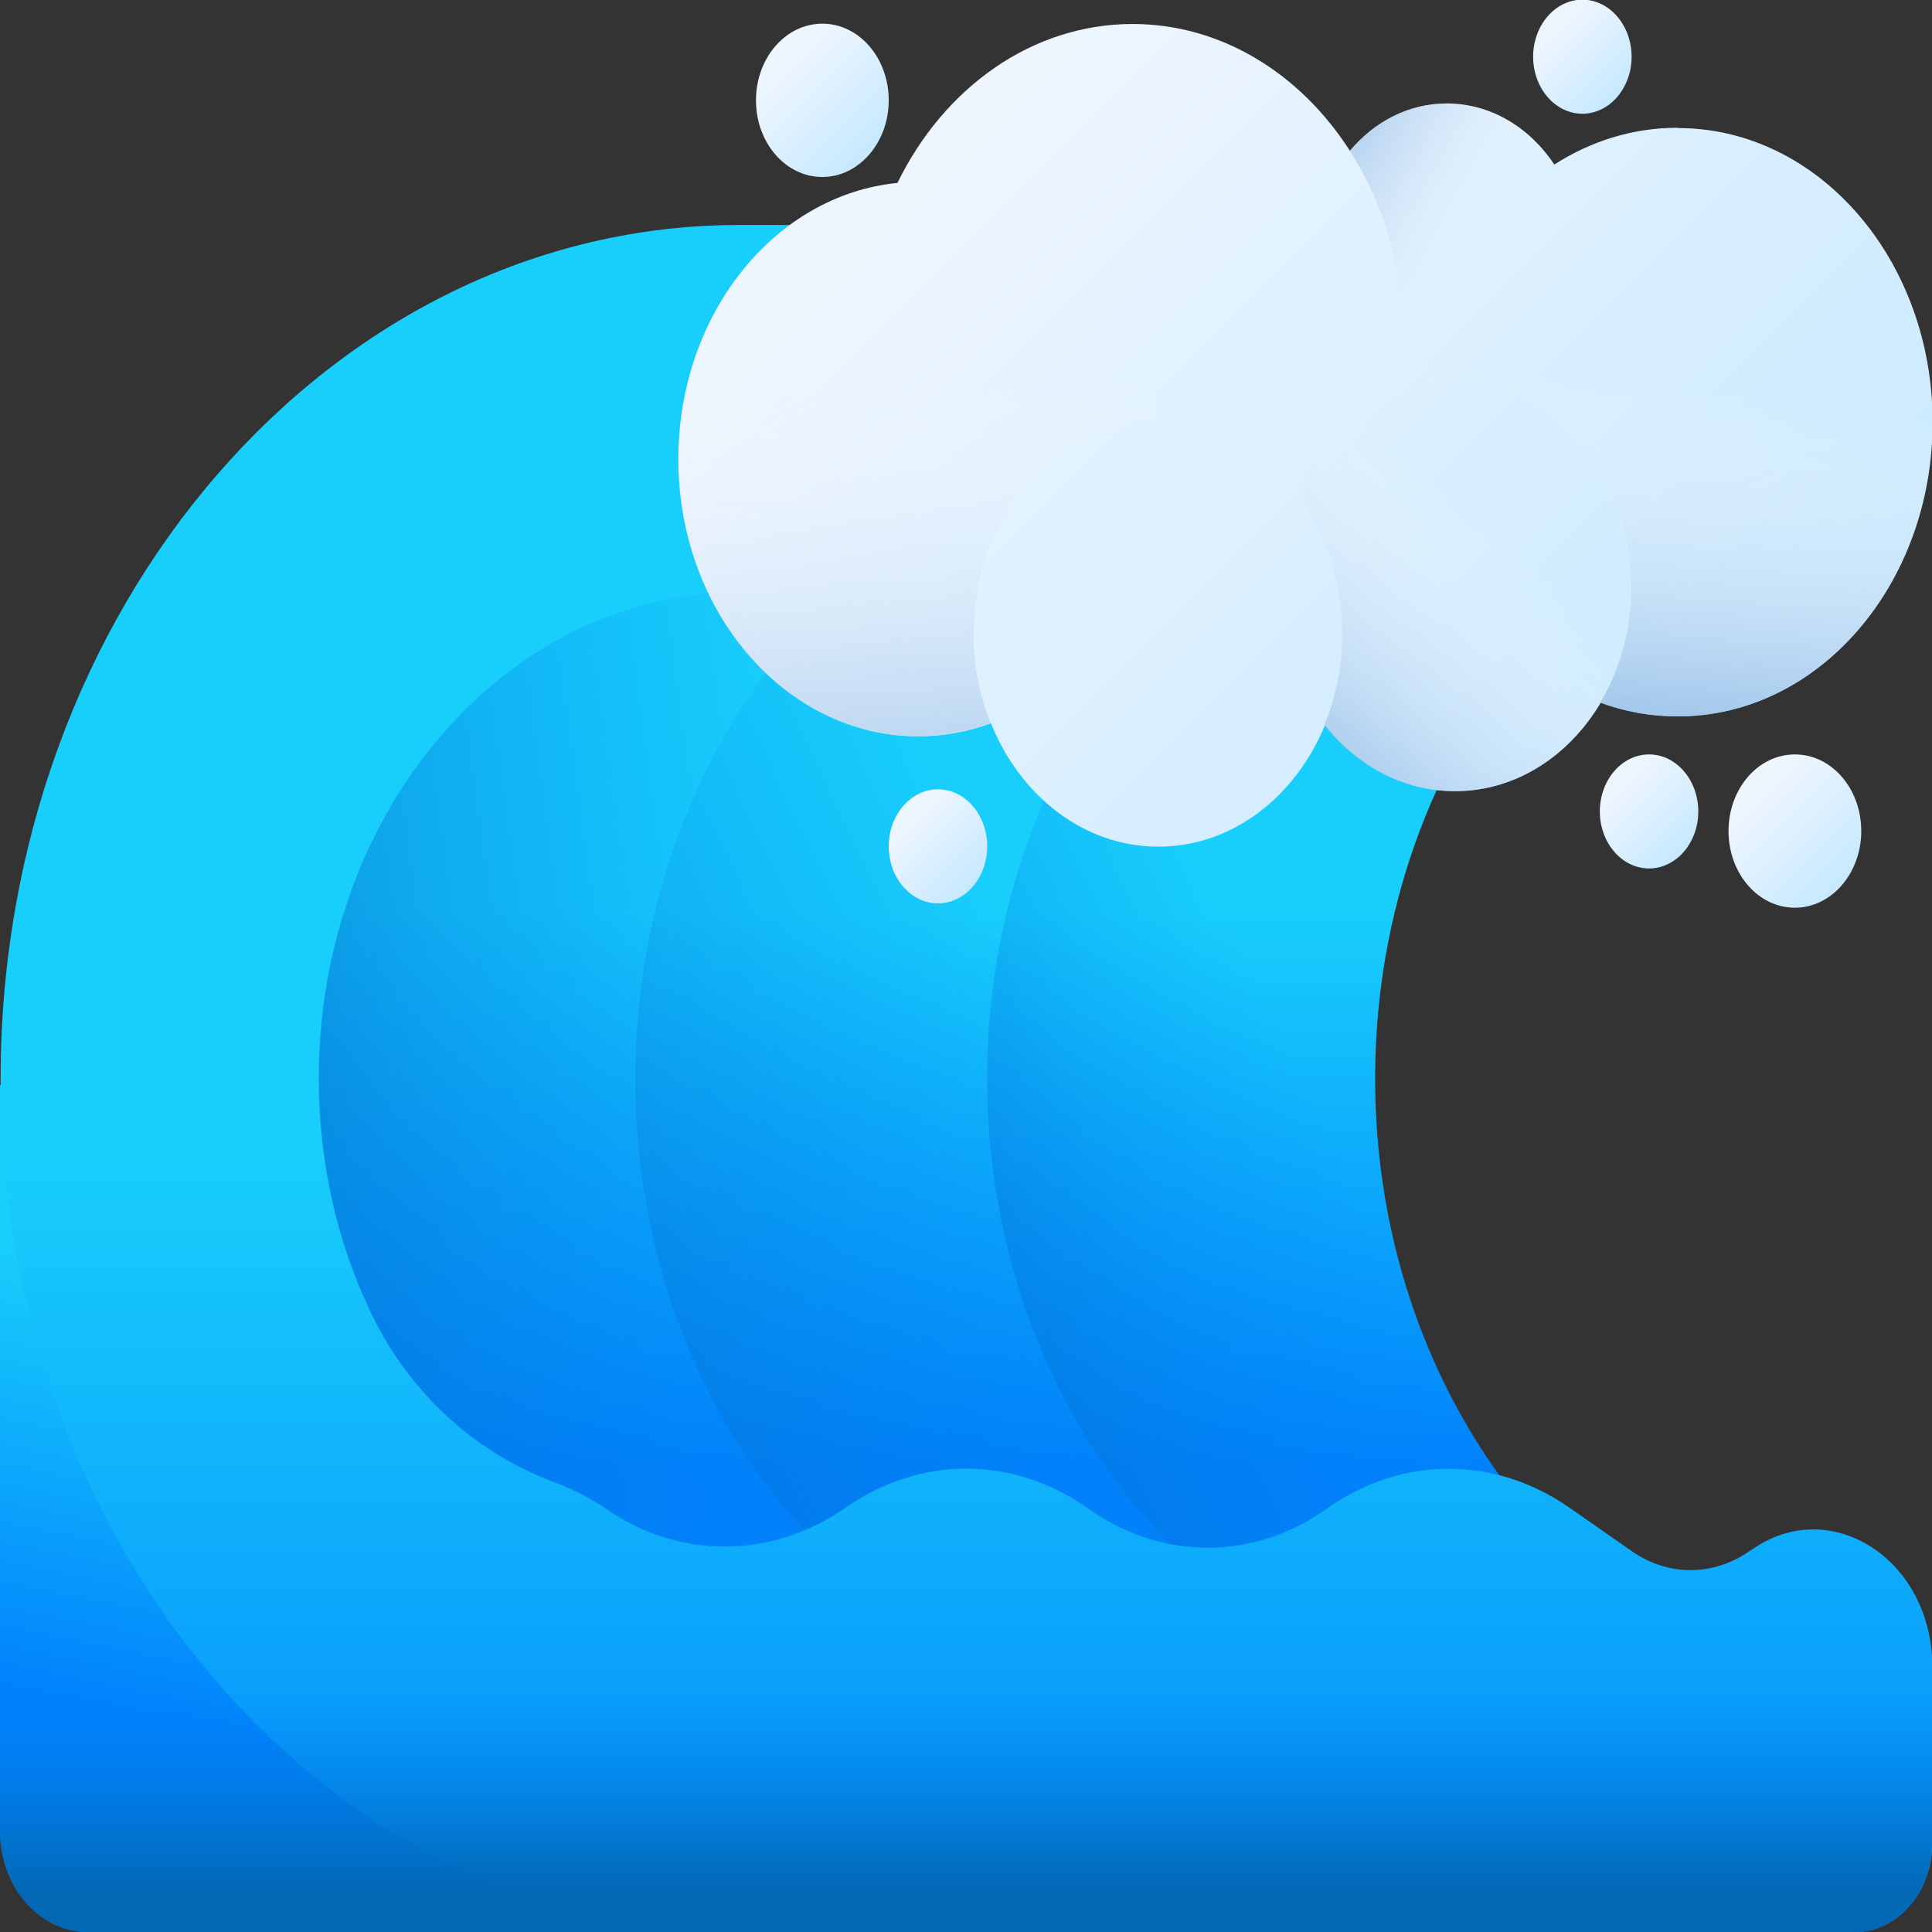 <svg width="62" height="62" viewBox="0 0 62 62" fill="none" xmlns="http://www.w3.org/2000/svg">
<rect x="0" y="0" width="62" height="62" fill="#333333" stroke="none"/>
<g clip-path="url(#clip0_200_25938)">
<path d="M24.26 62H2.82C1.26 62 0 60.54 0 58.75V34.82H0.73C13.72 34.82 24.26 46.99 24.26 62.01V62Z" fill="url(#paint0_linear_200_25938)"/>
<path d="M44.13 34.61C44.13 26.73 48.1 19.92 53.85 16.7H23.88C15.32 16.7 8.38 24.72 8.38 34.61C8.38 44.5 15.32 52.52 23.88 52.52H53.85C48.09 49.3 44.13 42.49 44.13 34.61Z" fill="url(#paint1_linear_200_25938)"/>
<path d="M20.37 34.61C20.37 26.73 24.34 19.92 30.09 16.7H23.88C15.32 16.7 8.38 24.72 8.38 34.61C8.38 44.5 15.32 52.52 23.88 52.52H30.09C24.33 49.3 20.37 42.49 20.37 34.61Z" fill="url(#paint2_linear_200_25938)"/>
<path d="M53.86 52.52H30.1C24.34 49.3 20.38 42.49 20.38 34.61C20.38 26.73 24.35 19.92 30.1 16.7H53.86C48.1 19.92 44.13 26.73 44.13 34.61C44.13 42.49 48.1 49.3 53.86 52.52Z" fill="url(#paint3_linear_200_25938)"/>
<path d="M44.13 34.61C44.13 26.73 48.1 19.92 53.86 16.7H41.4C35.64 19.92 31.68 26.73 31.68 34.61C31.68 42.49 35.65 49.3 41.4 52.52H53.86C48.1 49.3 44.13 42.49 44.13 34.61Z" fill="url(#paint4_linear_200_25938)"/>
<path d="M56.18 49.75C55.01 50.59 53.54 50.6 52.37 49.78L50.36 48.38C47.98 46.72 45 46.72 42.63 48.38L42.53 48.45C40.18 50.1 37.21 50.07 34.88 48.38C33.69 47.55 32.35 47.13 31.01 47.13C29.67 47.13 28.33 47.55 27.14 48.38C25.95 49.21 24.61 49.63 23.26 49.63C21.91 49.63 20.58 49.22 19.39 48.38C18.9 48.05 18.38 47.79 17.85 47.59C15.34 46.67 13.17 44.78 11.9 42.12C10.83 39.89 10.23 37.33 10.23 34.6C10.23 25.99 16.27 19.01 23.72 19.01H32.6V7.22H23.72C10.63 7.22 0.02 19.48 0.02 34.61C0.02 49.74 10.63 62 23.72 62H47.42H59.53C60.9 62 62.01 60.72 62.01 59.13V53.49C62.01 50.04 58.73 47.93 56.19 49.75H56.18Z" fill="url(#paint5_linear_200_25938)"/>
<path d="M53.83 4.1C52.4 4.1 51.05 4.53 49.88 5.28C49.09 4.09 47.84 3.32 46.43 3.32C45.21 3.32 44.11 3.9 43.32 4.84C41.74 2.37 39.2 0.77 36.35 0.77C33.11 0.77 30.29 2.82 28.8 5.87C24.86 6.26 21.77 10.08 21.77 14.73C21.77 19.64 25.22 23.63 29.47 23.63C30.28 23.63 31.07 23.48 31.8 23.21C32.74 25.55 34.79 27.17 37.17 27.17C39.55 27.17 41.57 25.57 42.52 23.27C43.56 24.58 45.04 25.39 46.7 25.39C48.64 25.39 50.35 24.27 51.37 22.55C52.15 22.84 52.98 22.99 53.85 22.99C58.36 22.99 62.02 18.76 62.02 13.55C62.02 8.34 58.36 4.11 53.85 4.11L53.83 4.1Z" fill="url(#paint6_linear_200_25938)"/>
<path d="M31.24 20.33C31.24 21.36 31.44 22.33 31.79 23.2C31.05 23.47 30.27 23.62 29.46 23.62C25.21 23.62 21.76 19.64 21.76 14.72C21.76 9.8 25.21 5.82 29.46 5.82C33.35 5.82 36.57 9.16 37.09 13.49C33.86 13.53 31.25 16.58 31.25 20.32L31.24 20.33Z" fill="url(#paint7_linear_200_25938)"/>
<path d="M52.35 18.84C52.35 22.46 49.81 25.39 46.68 25.39C45.03 25.39 43.54 24.57 42.5 23.27C42.87 22.38 43.07 21.39 43.07 20.34C43.07 18.63 42.53 17.07 41.63 15.87C42.57 13.75 44.48 12.3 46.68 12.3C49.81 12.3 52.35 15.23 52.35 18.85V18.84Z" fill="url(#paint8_linear_200_25938)"/>
<path d="M62 13.55C62 18.77 58.34 22.99 53.83 22.99C52.97 22.99 52.13 22.84 51.35 22.55C51.98 21.5 52.35 20.22 52.35 18.84C52.35 15.22 49.81 12.29 46.68 12.29C46.35 12.29 46.03 12.32 45.72 12.39C46.21 7.72 49.66 4.11 53.83 4.11C58.34 4.11 62 8.34 62 13.55Z" fill="url(#paint9_linear_200_25938)"/>
<path d="M46.43 3.32C45.21 3.32 44.11 3.9 43.32 4.84C44.38 6.5 45.02 8.56 45.02 10.79C45.02 11.55 44.94 12.29 44.8 13.01C45.3 13.25 45.85 13.38 46.43 13.38C48.83 13.38 50.78 11.13 50.78 8.36C50.78 5.59 48.83 3.34 46.43 3.34V3.32Z" fill="url(#paint10_linear_200_25938)"/>
<path d="M52.92 27.87C53.79 27.87 54.5 27.05 54.5 26.04C54.5 25.03 53.79 24.21 52.92 24.21C52.05 24.21 51.34 25.03 51.34 26.04C51.34 27.05 52.05 27.87 52.92 27.87Z" fill="url(#paint11_linear_200_25938)"/>
<path d="M30.1 28.99C30.97 28.99 31.68 28.17 31.68 27.16C31.68 26.15 30.97 25.33 30.1 25.33C29.23 25.33 28.52 26.15 28.52 27.16C28.52 28.17 29.23 28.99 30.1 28.99Z" fill="url(#paint12_linear_200_25938)"/>
<path d="M50.78 3.65C51.65 3.65 52.36 2.83 52.36 1.82C52.36 0.81 51.65 -0.01 50.78 -0.01C49.91 -0.01 49.2 0.81 49.2 1.82C49.2 2.83 49.91 3.65 50.78 3.65Z" fill="url(#paint13_linear_200_25938)"/>
<path d="M57.6 29.13C58.77 29.13 59.73 28.03 59.73 26.67C59.73 25.31 58.78 24.21 57.6 24.21C56.42 24.21 55.47 25.31 55.47 26.67C55.47 28.03 56.42 29.13 57.6 29.13Z" fill="url(#paint14_linear_200_25938)"/>
<path d="M26.39 5.68C27.56 5.68 28.52 4.58 28.52 3.22C28.52 1.86 27.57 0.76 26.39 0.76C25.21 0.76 24.26 1.86 24.26 3.22C24.26 4.58 25.21 5.68 26.39 5.68Z" fill="url(#paint15_linear_200_25938)"/>
<path d="M0 58.75C0 60.55 1.26 62 2.82 62H59.52C60.89 62 62 60.72 62 59.13V53.49C62 50.04 58.72 47.93 56.18 49.75C55.01 50.59 53.54 50.6 52.37 49.78L50.36 48.38C47.98 46.72 45 46.72 42.63 48.38L42.53 48.45C40.18 50.1 37.21 50.07 34.88 48.38C33.69 47.55 32.35 47.13 31.01 47.13C29.67 47.13 28.33 47.55 27.14 48.38C25.95 49.21 24.61 49.63 23.26 49.63C22.71 49.63 22.15 49.56 21.61 49.42C20.52 47.01 19.12 44.81 17.48 42.89H0V58.74V58.75Z" fill="url(#paint16_linear_200_25938)"/>
</g>
<defs>
<linearGradient id="paint0_linear_200_25938" x1="13.31" y1="42.7" x2="10.51" y2="56.23" gradientUnits="userSpaceOnUse">
<stop stop-color="#18CEFB"/>
<stop offset="0.82" stop-color="#0590FC"/>
<stop offset="1" stop-color="#0182FC"/>
</linearGradient>
<linearGradient id="paint1_linear_200_25938" x1="31.12" y1="29.22" x2="31.12" y2="47.07" gradientUnits="userSpaceOnUse">
<stop stop-color="#18CEFB"/>
<stop offset="0.82" stop-color="#0590FC"/>
<stop offset="1" stop-color="#0182FC"/>
</linearGradient>
<linearGradient id="paint2_linear_200_25938" x1="26.62" y1="34.59" x2="-2.29" y2="38.67" gradientUnits="userSpaceOnUse">
<stop stop-color="#0182FC" stop-opacity="0"/>
<stop offset="1" stop-color="#0268B4"/>
</linearGradient>
<linearGradient id="paint3_linear_200_25938" x1="36.03" y1="37.45" x2="7.94" y2="50.86" gradientUnits="userSpaceOnUse">
<stop stop-color="#0182FC" stop-opacity="0"/>
<stop offset="1" stop-color="#0268B4"/>
</linearGradient>
<linearGradient id="paint4_linear_200_25938" x1="42.82" y1="36.9" x2="21.87" y2="46.9" gradientUnits="userSpaceOnUse">
<stop stop-color="#0182FC" stop-opacity="0"/>
<stop offset="1" stop-color="#0268B4"/>
</linearGradient>
<linearGradient id="paint5_linear_200_25938" x1="31" y1="37.19" x2="31" y2="65.11" gradientUnits="userSpaceOnUse">
<stop stop-color="#18CEFB"/>
<stop offset="0.82" stop-color="#0590FC"/>
<stop offset="1" stop-color="#0182FC"/>
</linearGradient>
<linearGradient id="paint6_linear_200_25938" x1="31.89" y1="4.02" x2="55.46" y2="27.59" gradientUnits="userSpaceOnUse">
<stop stop-color="#EDF5FF"/>
<stop offset="1" stop-color="#C7E9FF"/>
</linearGradient>
<linearGradient id="paint7_linear_200_25938" x1="29.36" y1="12.27" x2="29.92" y2="30.05" gradientUnits="userSpaceOnUse">
<stop stop-color="white" stop-opacity="0"/>
<stop offset="1" stop-color="#7BACDF"/>
</linearGradient>
<linearGradient id="paint8_linear_200_25938" x1="48.14" y1="17.25" x2="40.21" y2="25.88" gradientUnits="userSpaceOnUse">
<stop stop-color="white" stop-opacity="0"/>
<stop offset="1" stop-color="#7BACDF"/>
</linearGradient>
<linearGradient id="paint9_linear_200_25938" x1="53.95" y1="12.51" x2="52.45" y2="25.69" gradientUnits="userSpaceOnUse">
<stop stop-color="white" stop-opacity="0"/>
<stop offset="1" stop-color="#7BACDF"/>
</linearGradient>
<linearGradient id="paint10_linear_200_25938" x1="47.67" y1="9.04" x2="40.28" y2="4.79" gradientUnits="userSpaceOnUse">
<stop stop-color="white" stop-opacity="0"/>
<stop offset="1" stop-color="#7BACDF"/>
</linearGradient>
<linearGradient id="paint11_linear_200_25938" x1="52.09" y1="25.2" x2="54.07" y2="27.19" gradientUnits="userSpaceOnUse">
<stop stop-color="#EDF5FF"/>
<stop offset="1" stop-color="#C7E9FF"/>
</linearGradient>
<linearGradient id="paint12_linear_200_25938" x1="29.26" y1="26.33" x2="31.25" y2="28.32" gradientUnits="userSpaceOnUse">
<stop stop-color="#EDF5FF"/>
<stop offset="1" stop-color="#C7E9FF"/>
</linearGradient>
<linearGradient id="paint13_linear_200_25938" x1="49.95" y1="0.99" x2="51.93" y2="2.97" gradientUnits="userSpaceOnUse">
<stop stop-color="#EDF5FF"/>
<stop offset="1" stop-color="#C7E9FF"/>
</linearGradient>
<linearGradient id="paint14_linear_200_25938" x1="56.48" y1="25.55" x2="59.15" y2="28.22" gradientUnits="userSpaceOnUse">
<stop stop-color="#EDF5FF"/>
<stop offset="1" stop-color="#C7E9FF"/>
</linearGradient>
<linearGradient id="paint15_linear_200_25938" x1="25.27" y1="2.1" x2="27.94" y2="4.77" gradientUnits="userSpaceOnUse">
<stop stop-color="#EDF5FF"/>
<stop offset="1" stop-color="#C7E9FF"/>
</linearGradient>
<linearGradient id="paint16_linear_200_25938" x1="31" y1="54.09" x2="31" y2="60.69" gradientUnits="userSpaceOnUse">
<stop stop-color="#0182FC" stop-opacity="0"/>
<stop offset="0.32" stop-color="#0178E0" stop-opacity="0.32"/>
<stop offset="0.76" stop-color="#016DC0" stop-opacity="0.76"/>
<stop offset="1" stop-color="#0268B4"/>
</linearGradient>
<clipPath id="clip0_200_25938">
<rect width="62" height="62" fill="white"/>
</clipPath>
</defs>
</svg>
